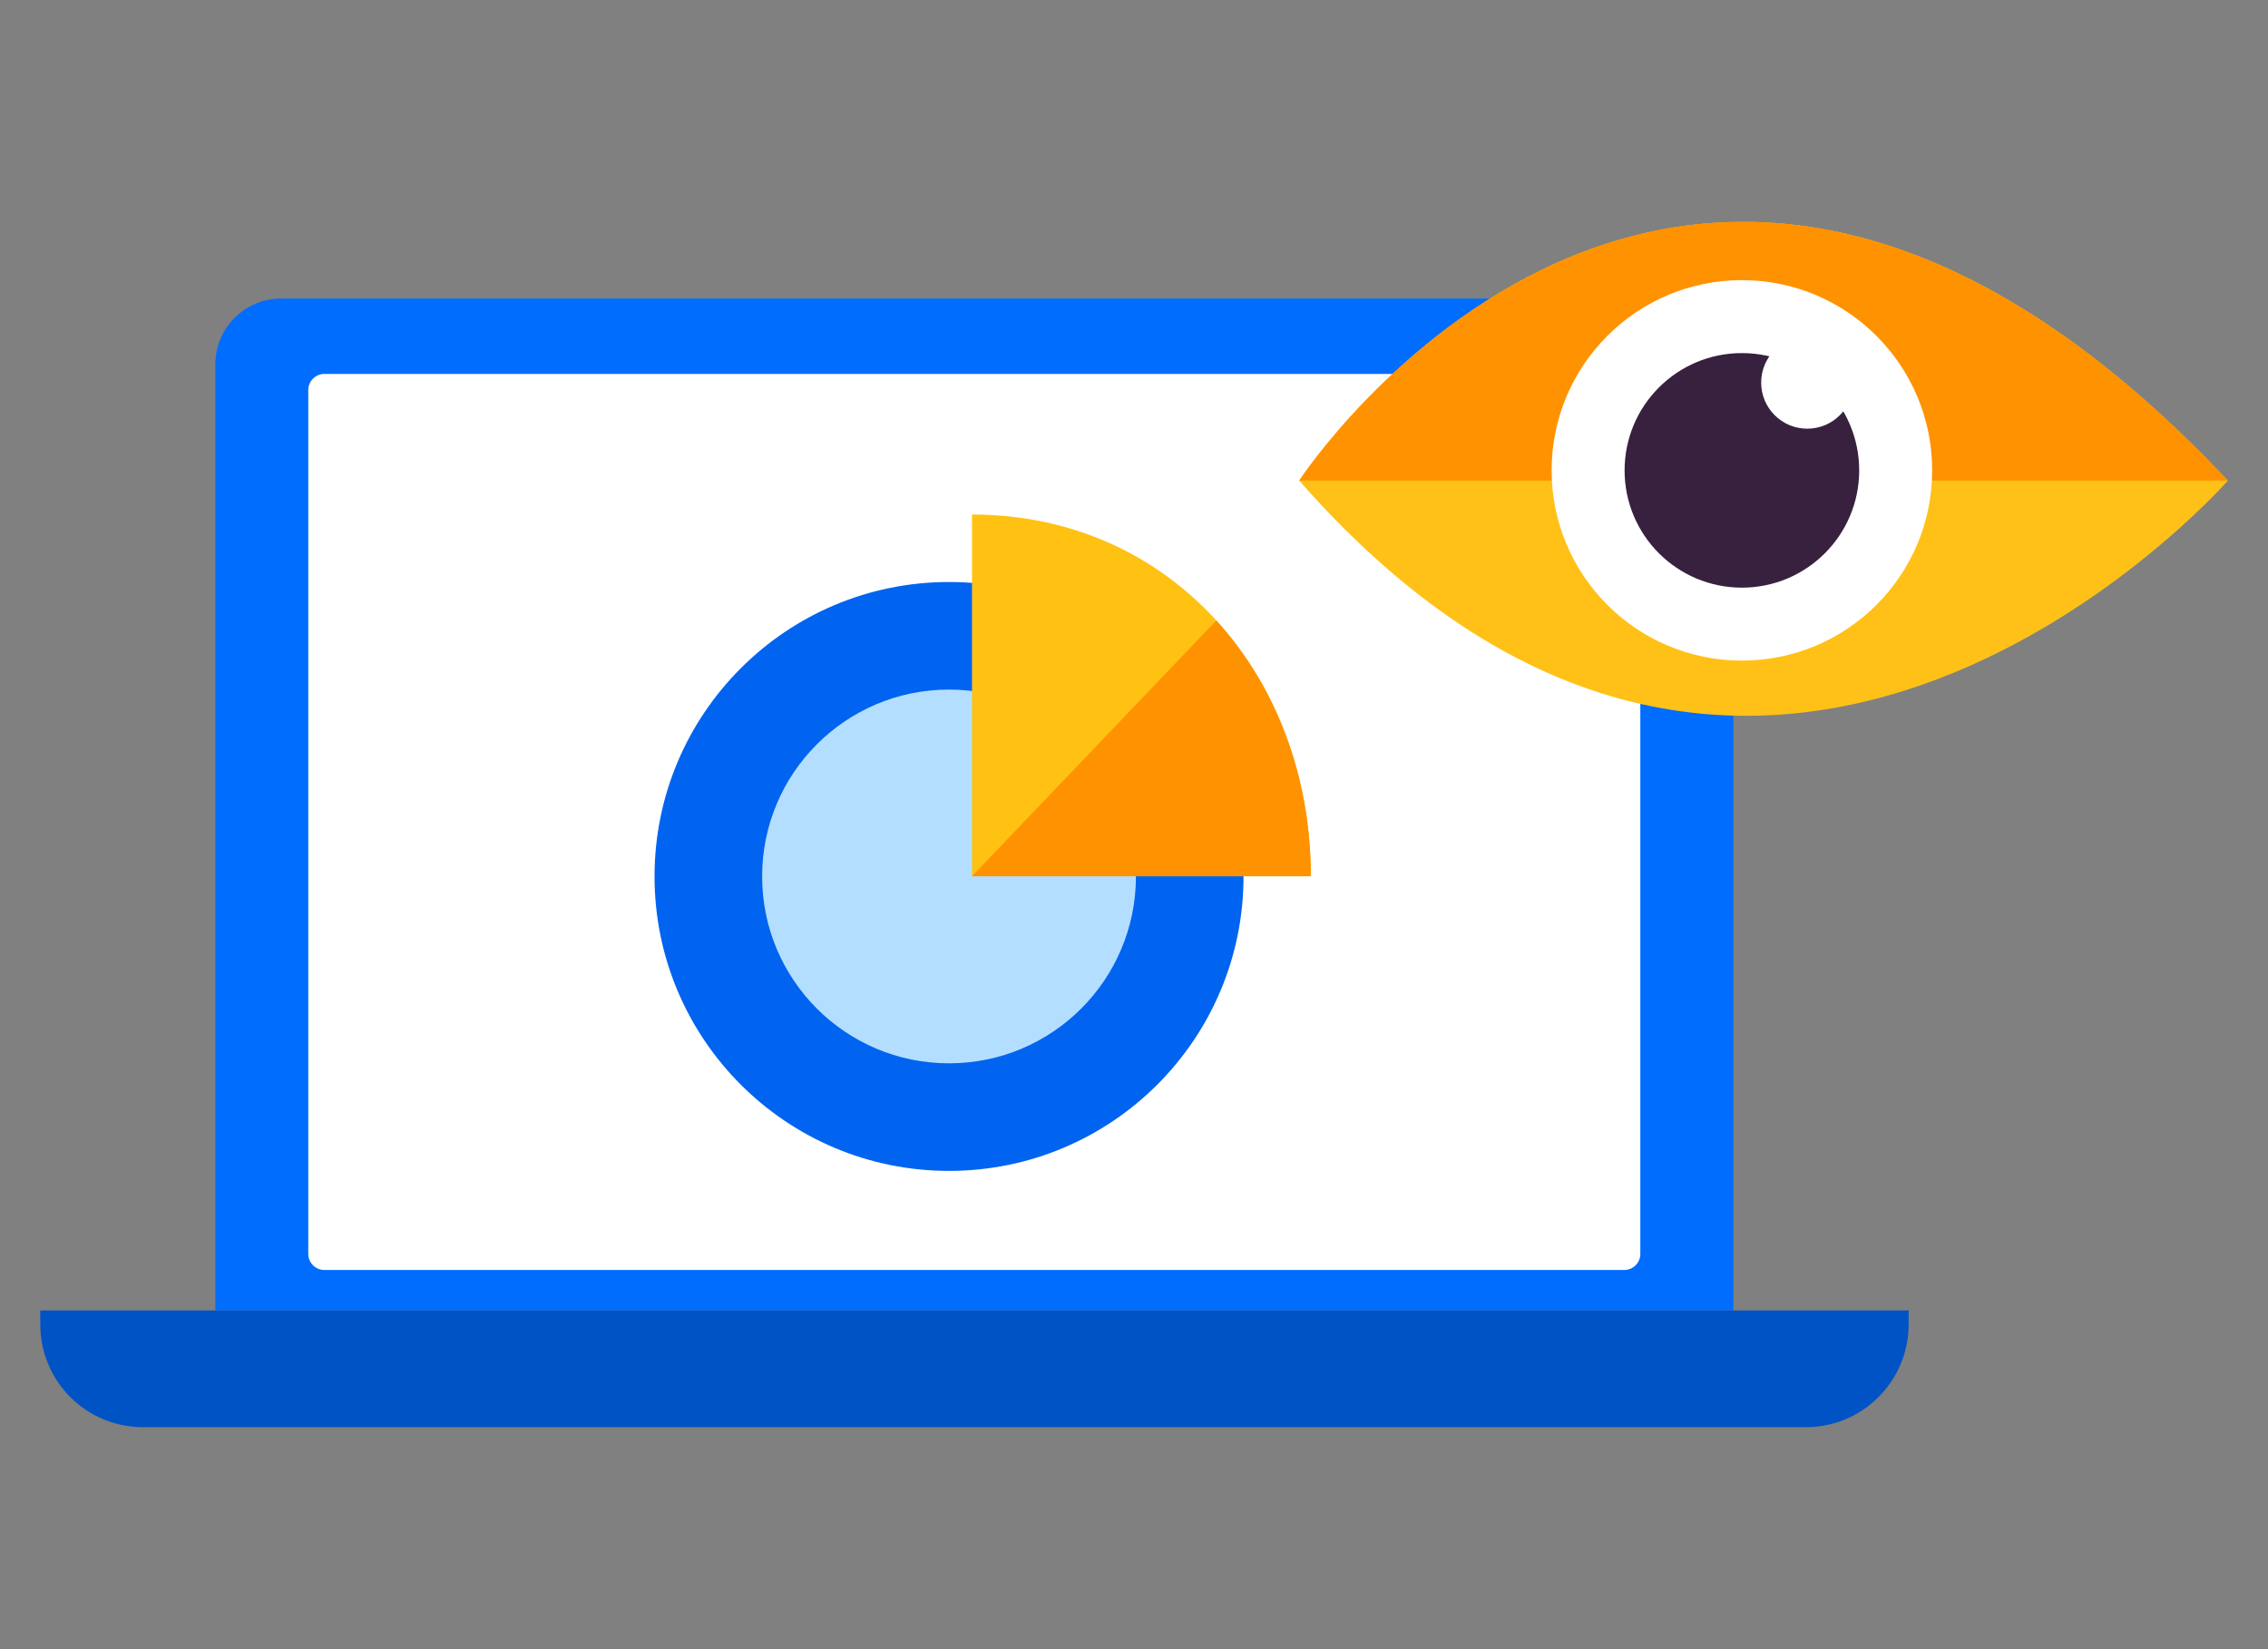 <svg enable-background="new 0 0 128.38 93.36" viewBox="0 0 128.38 93.36" xmlns="http://www.w3.org/2000/svg"><rect x="0" y="0" width="128.38" height="93.36" fill="#808080" stroke="none"/><path d="m98.11 74.19h-85.92v-53.56c0-2.06 1.67-3.73 3.73-3.73h78.47c2.06 0 3.73 1.67 3.73 3.73v53.56z" fill="#006dff"/><path d="m91.94 71.9h-73.58c-.5 0-.91-.41-.91-.91v-48.91c0-.5.41-.91.91-.91h73.58c.5 0 .91.41.91.91v48.92c0 .49-.41.9-.91.9z" fill="#fff"/><path d="m102.22 80.8h-94.13c-3.21 0-5.81-2.6-5.81-5.81v-.8h105.76v.8c-.01 3.21-2.61 5.81-5.82 5.81z" fill="#0053c5"/><circle cx="53.72" cy="49.62" fill="#0064f0" r="16.67"/><circle cx="53.72" cy="49.62" fill="#b3deff" r="10.58"/><path d="m55.02 29.13c11.31 0 19.18 9.17 19.18 20.48h-19.18z" fill="#ffc112"/><path d="m68.85 35.13c3.38 3.71 5.35 8.83 5.35 14.48h-19.18" fill="#ff9200"/><path d="m73.54 27.21s21.52-32.96 52.57 0c0 0-26.28 29.96-52.57 0z" fill="#ffc117"/><path d="m73.54 27.21s21.52-32.96 52.57 0" fill="#ff9200"/><circle cx="98.6" cy="26.63" fill="#fff" r="10.77"/><circle cx="98.6" cy="26.63" fill="#37213e" r="6.64"/><circle cx="102.3" cy="21.66" fill="#fff" r="2.61"/></svg>